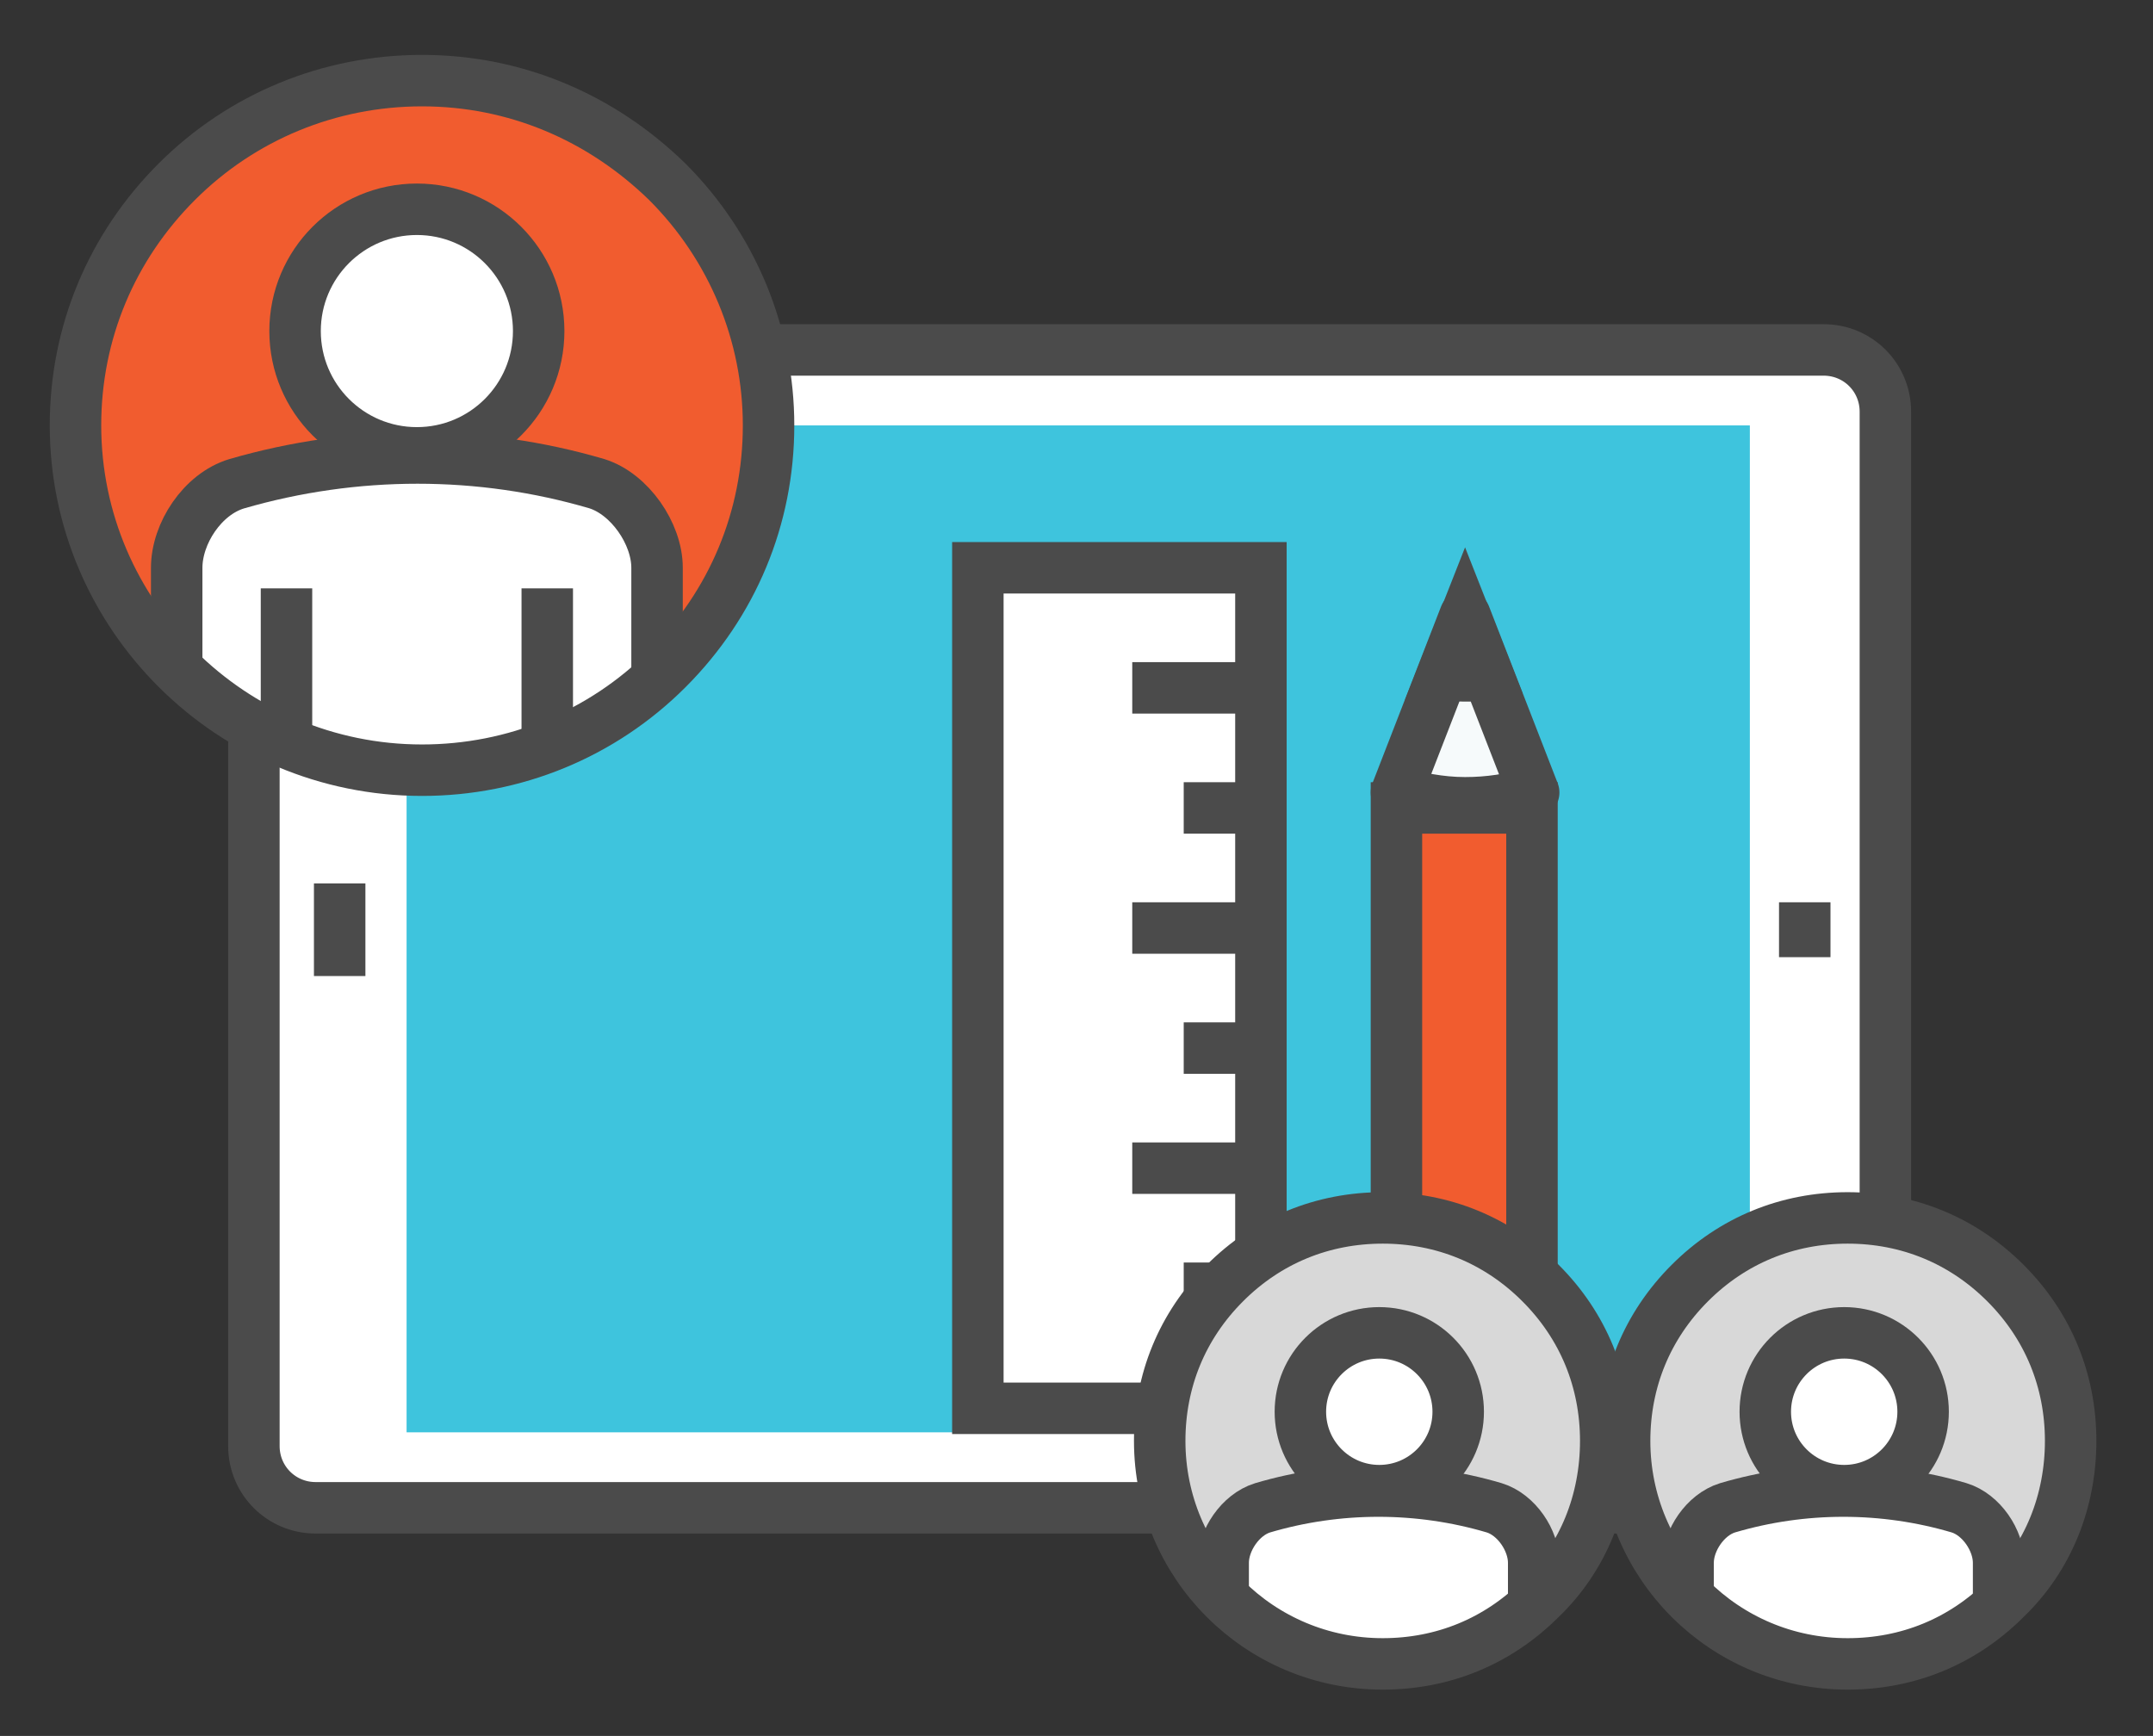 <?xml version="1.0" encoding="utf-8"?>
<!-- Generator: Adobe Illustrator 21.0.2, SVG Export Plug-In . SVG Version: 6.00 Build 0)  -->
<svg version="1.1" id="Isolation_Mode" xmlns="http://www.w3.org/2000/svg" xmlns:xlink="http://www.w3.org/1999/xlink" x="0px"
	 y="0px" viewBox="0 0 125.5 101.2" style="enable-background:new 0 0 125.5 101.2;" xml:space="preserve">
<rect x="0" y="0" width="125.5" height="101.2" fill="#333333" stroke="none"/>
<style type="text/css">
	.st0{fill:#FFFFFF;stroke:#4B4B4B;stroke-width:3;stroke-linejoin:round;}
	.st1{fill:#3EC4DD;}
	.st2{fill:none;stroke:#4B4B4B;stroke-width:3;}
	.st3{fill:#F15C2F;stroke:#4B4B4B;stroke-width:3;stroke-miterlimit:10;}
	.st4{fill:#F6FAFB;stroke:#4B4B4B;stroke-width:3;stroke-linecap:round;stroke-linejoin:round;stroke-miterlimit:10;}
	.st5{fill:none;stroke:#4B4B4B;stroke-width:3;stroke-miterlimit:10;}
	.st6{fill:#FFFFFF;stroke:#4B4B4B;stroke-width:3;stroke-miterlimit:10;}
	.st7{clip-path:url(#SVGID_2_);}
	.st8{fill:#FFFFFF;stroke:#4B4B4B;stroke-width:3;}
	.st9{fill:#FFFFFF;}
	.st10{fill:#FFC50F;}
	.st11{clip-path:url(#SVGID_4_);}
	.st12{clip-path:url(#SVGID_6_);}
</style>
<g>
	<g>
		<path class="st0" d="M18.4,87.9c-2,0-3.6-1.6-3.6-3.6V24c0-2,1.6-3.6,3.6-3.6h87.9c2,0,3.6,1.6,3.6,3.6v60.3c0,2-1.6,3.6-3.6,3.6
			H18.4z"/>
		<rect x="23.7" y="24.8" class="st1" width="78.3" height="58.7"/>
		<line class="st2" x1="19.8" y1="51.5" x2="19.8" y2="56.9"/>
		<line class="st2" x1="105.2" y1="52.6" x2="105.2" y2="55.8"/>
	</g>
	<g>
		<g>
			<rect x="81.4" y="47.1" class="st3" width="7.9" height="35"/>
		</g>
		<path class="st4" d="M85.4,46.8c1.4,0,2.7-0.2,4-0.6l-4-10.3l-4,10.3C82.6,46.5,83.9,46.8,85.4,46.8z"/>
		<path class="st5" d="M84.1,39.3c0.4,0,0.8,0.1,1.2,0.1c0.5,0,0.9,0,1.4-0.1l-1.3-3.3L84.1,39.3z"/>
	</g>
	<g>
		<rect x="57" y="33.1" class="st6" width="16.5" height="49"/>
		<line class="st5" x1="72.5" y1="40.1" x2="66" y2="40.1"/>
		<line class="st5" x1="72.5" y1="47.1" x2="69" y2="47.1"/>
		<line class="st5" x1="72.5" y1="54.1" x2="66" y2="54.1"/>
		<line class="st5" x1="72.5" y1="61.1" x2="69" y2="61.1"/>
		<line class="st5" x1="72.5" y1="68.1" x2="66" y2="68.1"/>
		<line class="st5" x1="72.5" y1="75.1" x2="69" y2="75.1"/>
	</g>
	<g>
		<g>
			<defs>
				<path id="SVGID_1_" d="M38.9,39c-3.8,3.8-8.9,5.9-14.3,5.9c-11.1,0-20.2-9-20.2-20.1c0-5.4,2.1-10.4,5.9-14.2
					c3.8-3.8,8.9-5.9,14.3-5.9c5.4,0,10.4,2.1,14.3,5.9c3.8,3.8,5.9,8.9,5.9,14.2C44.8,30.2,42.7,35.2,38.9,39z"/>
			</defs>
			<use xlink:href="#SVGID_1_"  style="overflow:visible;fill:#F15C2F;"/>
			<clipPath id="SVGID_2_">
				<use xlink:href="#SVGID_1_"  style="overflow:visible;"/>
			</clipPath>
			<g class="st7">
				<path class="st8" d="M38.3,48.7c0-7.4,0-8.2,0-15.6c0-2-1.6-4.3-3.5-4.9c-6.8-2-14.1-2-21,0c-2,0.6-3.5,2.9-3.5,4.9
					c0,7.4,0,8.2,0,15.6H38.3z"/>
				<circle class="st9" cx="24.3" cy="19.3" r="7.1"/>
				<g>
					<line class="st10" x1="16.7" y1="34.3" x2="16.7" y2="48.4"/>
					<line class="st10" x1="31.9" y1="34.3" x2="31.9" y2="48.4"/>
				</g>
				<circle class="st2" cx="24.3" cy="19.3" r="7.1"/>
				<g>
					<line class="st2" x1="16.7" y1="34.3" x2="16.7" y2="48.4"/>
					<line class="st2" x1="31.9" y1="34.3" x2="31.9" y2="48.4"/>
				</g>
			</g>
			<use xlink:href="#SVGID_1_"  style="overflow:visible;fill:none;stroke:#4B4B4B;stroke-width:3;stroke-miterlimit:10;"/>
		</g>
	</g>
	<g>
		<g>
			<defs>
				<path id="SVGID_3_" d="M89.8,93.2c-2.5,2.5-5.7,3.8-9.2,3.8c-7.2,0-13-5.8-13-13c0-3.5,1.3-6.7,3.8-9.2c2.5-2.5,5.7-3.8,9.2-3.8
					c3.5,0,6.7,1.3,9.2,3.8c2.5,2.5,3.8,5.7,3.8,9.2C93.6,87.5,92.3,90.8,89.8,93.2z"/>
			</defs>
			<use xlink:href="#SVGID_3_"  style="overflow:visible;fill:#D8D8D8;"/>
			<clipPath id="SVGID_4_">
				<use xlink:href="#SVGID_3_"  style="overflow:visible;"/>
			</clipPath>
			<g class="st11">
				<path class="st8" d="M89.4,101.2c0-4.8,0-5.3,0-10.1c0-1.3-1-2.8-2.3-3.2c-4.4-1.3-9.1-1.3-13.5,0c-1.3,0.4-2.3,1.9-2.3,3.2
					c0,4.8,0,5.3,0,10.1H89.4z"/>
				<circle class="st10" cx="80.4" cy="82.3" r="4.6"/>
				<g>
					<line class="st10" x1="75.5" y1="91.9" x2="75.5" y2="101.1"/>
					<line class="st10" x1="85.3" y1="91.9" x2="85.3" y2="101.1"/>
				</g>
				<circle class="st8" cx="80.4" cy="82.3" r="4.6"/>
			</g>
			<use xlink:href="#SVGID_3_"  style="overflow:visible;fill:none;stroke:#4B4B4B;stroke-width:3;"/>
		</g>
	</g>
	<g>
		<g>
			<defs>
				<path id="SVGID_5_" d="M116.9,93.2c-2.5,2.5-5.7,3.8-9.2,3.8c-7.2,0-13-5.8-13-13c0-3.5,1.3-6.7,3.8-9.2
					c2.5-2.5,5.7-3.8,9.2-3.8c3.5,0,6.7,1.3,9.2,3.8c2.5,2.5,3.8,5.7,3.8,9.2C120.7,87.5,119.4,90.8,116.9,93.2z"/>
			</defs>
			<use xlink:href="#SVGID_5_"  style="overflow:visible;fill:#D8D8D8;"/>
			<clipPath id="SVGID_6_">
				<use xlink:href="#SVGID_5_"  style="overflow:visible;"/>
			</clipPath>
			<g class="st12">
				<path class="st8" d="M116.5,101.2c0-4.8,0-5.3,0-10.1c0-1.3-1-2.8-2.3-3.2c-4.4-1.3-9.1-1.3-13.5,0c-1.3,0.4-2.3,1.9-2.3,3.2
					c0,4.8,0,5.3,0,10.1H116.5z"/>
				<circle class="st10" cx="107.5" cy="82.3" r="4.6"/>
				<g>
					<line class="st10" x1="102.6" y1="91.9" x2="102.6" y2="101.1"/>
					<line class="st10" x1="112.3" y1="91.9" x2="112.3" y2="101.1"/>
				</g>
				<circle class="st8" cx="107.5" cy="82.3" r="4.6"/>
			</g>
			<use xlink:href="#SVGID_5_"  style="overflow:visible;fill:none;stroke:#4B4B4B;stroke-width:3;"/>
		</g>
	</g>
</g>
</svg>
